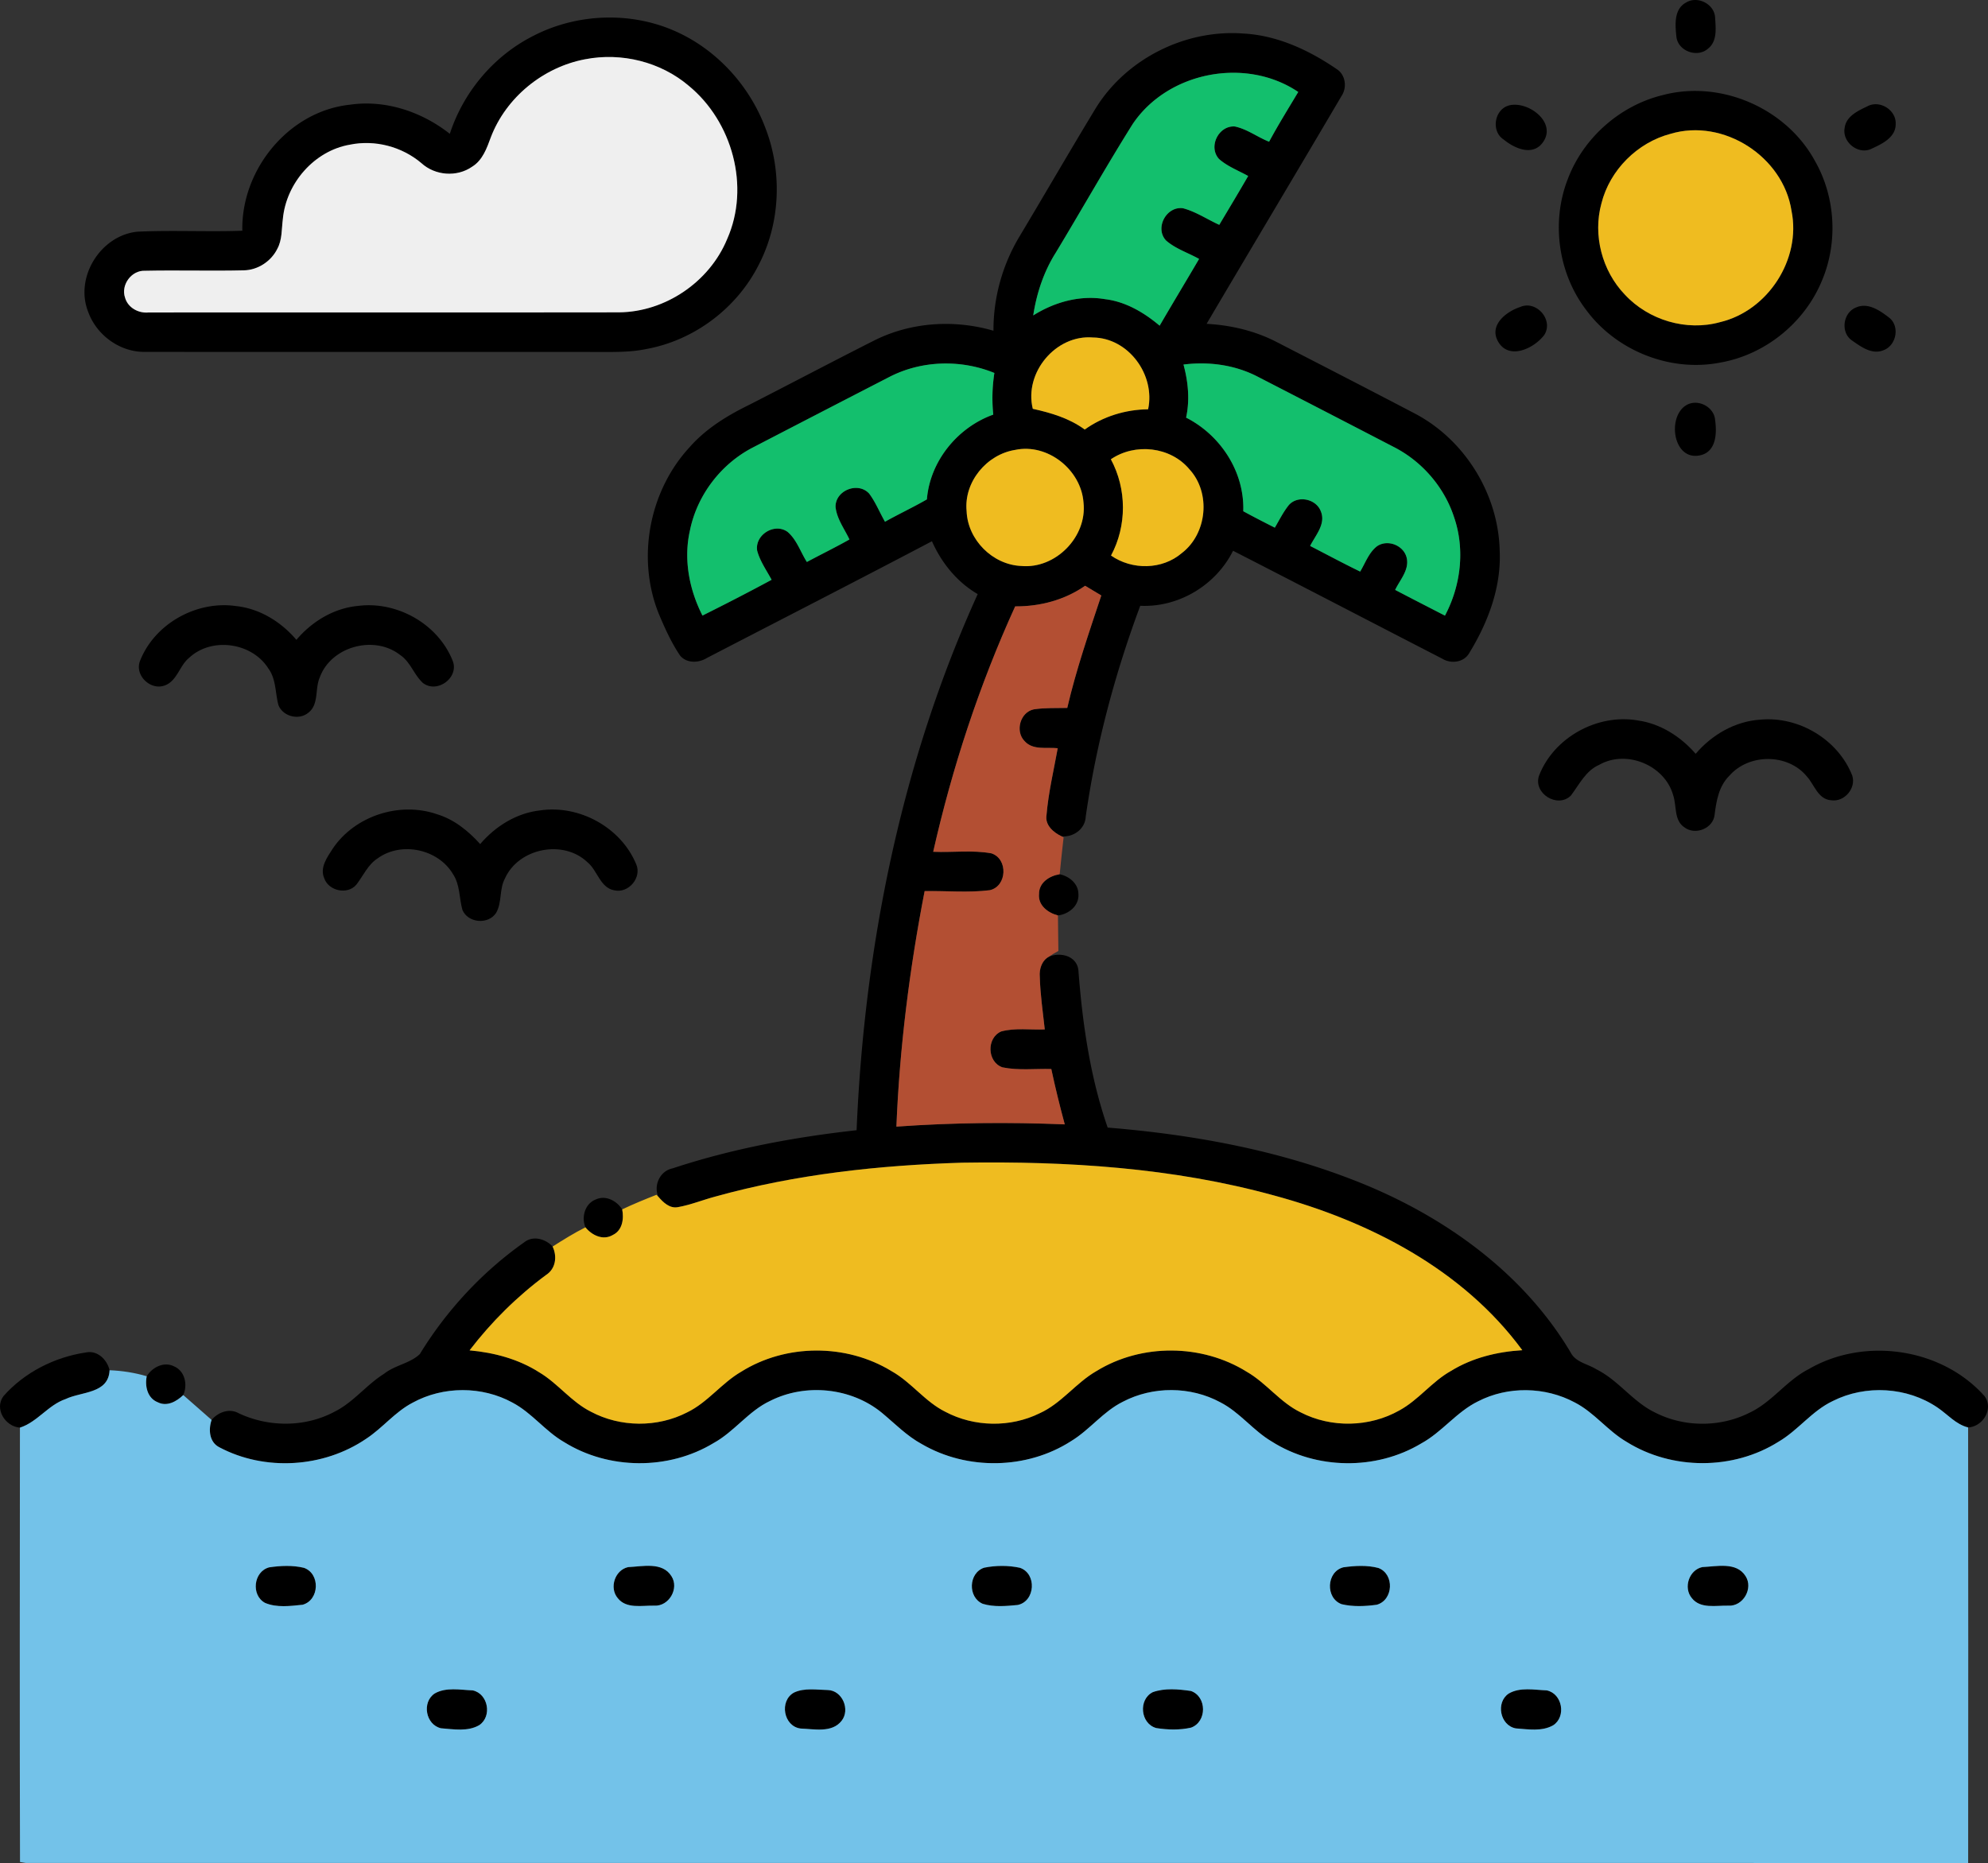<svg xmlns="http://www.w3.org/2000/svg" width="671.232" height="629.071" viewBox="0 0 503.424 471.803"><rect x="0" y="0" width="503.424" height="471.803" fill="#333333" stroke="none"/><path d="M426.967.643c2.89-1.78 7.12.35 7.35 3.74.15 2.66.61 6.02-1.75 7.9-2.66 2.42-7.5.74-8.03-2.82-.33-3.02-.74-7.12 2.43-8.82zM134.727 9.253c10.89-5.75 24.37-6.43 35.72-1.59 10.78 4.58 19.32 13.88 23.4 24.81 4.26 11.06 3.79 23.93-1.67 34.5-5.51 11.01-16.31 19.18-28.43 21.4-4.27.9-8.65.76-12.99.76-38.01-.02-76.03.01-114.05-.02-6.32.1-12.27-4.24-14.38-10.15-3.48-8.77 3.19-19.38 12.49-20.29 8.84-.41 17.7.07 26.55-.24-.34-15.42 11.71-30.29 27.28-31.92 9-1.3 18.21 1.81 25.26 7.38 3.42-10.5 10.98-19.57 20.82-24.64m13.48 5.75c-10.64 1.99-20.07 9.66-23.93 19.81-1.01 2.75-2.08 5.78-4.71 7.4-3.87 2.71-9.4 2.27-12.87-.91-4.94-4.18-11.75-5.96-18.1-4.66-9.04 1.56-16.15 9.8-16.97 18.83-.34 2.53-.14 5.23-1.4 7.54-1.57 3.18-4.94 5.39-8.5 5.45-8.35.2-16.7-.07-25.05.11-3.4-.13-6.12 3.59-5.01 6.81.71 2.56 3.43 4.02 5.98 3.75 39.68-.03 79.37.03 119.05-.03 11.76-.08 22.96-7.7 27.44-18.56 5.87-13.24 1.33-29.75-9.74-38.83-7.13-6.06-17.04-8.49-26.19-6.71zM277.527 27.323c7.73-12.44 22.59-19.89 37.18-18.84 8.69.43 16.8 4.22 23.88 9.08 2.17 1.45 2.55 4.62 1.14 6.73-11.34 19.27-22.82 38.46-34.18 57.72 6.21.33 12.38 1.8 17.91 4.69 11.64 6 23.29 11.98 34.89 18.06 12.63 6.66 21.08 20.38 21.42 34.65.45 9.34-3 18.36-7.84 26.19-1.4 2.17-4.49 2.53-6.61 1.26-17.7-9.12-35.35-18.31-53.07-27.38-4.33 8.69-13.76 14.4-23.5 13.93-6.44 17.29-11.22 35.22-13.82 53.5-.18 3.07-3.13 5.15-6.08 4.89-2.1-.99-4.28-2.85-3.83-5.43.48-5.69 1.82-11.27 2.83-16.88-2.78-.31-6.28.56-8.37-1.79-2.48-2.48-1.14-7.36 2.33-8.06 2.79-.42 5.64-.29 8.46-.36 2.24-9.68 5.5-19.07 8.62-28.48-1.37-.82-2.74-1.64-4.1-2.46-5.19 3.62-11.43 5.26-17.71 5.22-9.08 19.92-15.94 40.81-20.76 62.15 4.91.22 9.9-.48 14.75.4 4.26 1.4 3.97 8.34-.42 9.33-5.47.68-11.01.13-16.5.23-3.82 19.68-6.34 39.62-7.15 59.65 14.19-1.02 28.43-1.15 42.64-.57-1.26-4.65-2.41-9.32-3.41-14.02-4.12-.12-8.32.41-12.39-.43-3.88-1.38-4.06-7.46-.29-9.09 3.57-.95 7.36-.36 11.02-.51-.48-4.44-1.14-8.88-1.26-13.35-.17-1.92.51-4.09 2.3-5.06 2.98-1.26 7.13-.18 7.48 3.48 1.03 13.47 2.97 26.97 7.41 39.79 20.77 1.7 41.55 5.38 61.08 12.84 22.54 8.5 43.62 23.06 56.12 44.04 1.25 2.57 4.36 2.95 6.58 4.35 5.63 2.8 9.29 8.34 14.99 11.01 7.35 3.7 16.42 3.68 23.77-.03 5.71-2.68 9.39-8.2 15-11.05 14.08-8.18 33.62-5.37 44.49 6.83 2.4 3.19-.37 7.75-4.14 7.95-3.09-.77-5.18-3.3-7.72-5.02-7.7-5.26-18.24-5.86-26.55-1.67-5.26 2.48-8.76 7.39-13.73 10.3-11.48 7.24-26.98 7.22-38.48.04-4.78-2.78-8.17-7.43-13.11-9.97-7.49-4.02-16.93-4.19-24.51-.29-5.43 2.65-9.09 7.76-14.37 10.65-11.42 6.86-26.59 6.67-37.84-.46-4.75-2.79-8.12-7.42-13.04-9.94-7.56-4.09-17.11-4.13-24.71-.14-4.98 2.47-8.37 7.1-13.09 9.96-11.2 7.21-26.35 7.44-37.83.74-3.79-2.06-6.81-5.19-10.1-7.92-7.77-6.37-19.29-7.53-28.25-3.02-5.49 2.56-9.07 7.78-14.35 10.69-11.38 6.89-26.52 6.8-37.82-.22-4.81-2.76-8.19-7.43-13.11-10.02-7.71-4.22-17.53-4.21-25.24 0-4.5 2.32-7.65 6.44-11.85 9.18-10.77 7.32-25.59 8.25-37.11 2.15-2.59-1.29-2.84-4.49-1.99-6.94 1.64-1.95 4.44-3.02 6.82-1.71 7.62 3.6 16.87 3.62 24.34-.39 4.77-2.38 8.03-6.79 12.52-9.59 2.72-2.18 6.55-2.61 9.04-4.98 6.79-11.09 15.82-20.82 26.45-28.32 2.22-1.77 5.4-.87 7.18 1.08 1.19 2.5.8 5.62-1.65 7.19-7.33 5.42-13.84 11.87-19.38 19.1 6.18.56 12.34 2.18 17.62 5.55 4.75 2.81 8.12 7.49 13.1 9.98 7.48 3.99 16.87 4.05 24.41.16 5.19-2.52 8.68-7.39 13.64-10.27 11.36-7.12 26.64-7.16 38.08-.16 5.02 2.8 8.46 7.74 13.64 10.3 7.32 3.87 16.44 4.03 23.87.37 5.54-2.5 9.16-7.69 14.38-10.68 11.42-7.03 26.7-6.91 38.07.17 4.98 2.86 8.45 7.77 13.65 10.28 7.75 4 17.46 3.79 25.05-.52 4.85-2.66 8.22-7.3 13.05-9.99 5.42-3.33 11.72-4.85 18.03-5.23-15.07-20.51-38.78-32.66-62.88-39.19-25.64-7.06-52.42-8.71-78.91-8.3-21.06.64-42.21 2.92-62.56 8.58-3.17.84-6.24 2.11-9.48 2.68-2.09.4-3.72-1.21-4.96-2.64-1.25-2.92.43-6.54 3.62-7.18 15.09-4.99 30.81-7.91 46.59-9.66 1.96-46.56 11.33-93.21 30.67-135.77-5.24-3.06-9.14-7.88-11.59-13.39-18.95 9.97-38.01 19.73-57.02 29.58-2.08 1.28-5.1 1.38-6.76-.63-2.24-3.31-3.88-7-5.43-10.67-5.6-14.02-2.41-30.98 7.82-42.07 4.13-4.72 9.56-8.04 15.15-10.77 10.58-5.41 21.1-10.97 31.72-16.33 9.26-4.62 20.2-5.31 30.1-2.42-.04-8.41 2.3-16.77 6.65-23.97 6.47-10.8 12.77-21.71 19.3-32.47m9.28 4.13c-6.72 10.71-12.92 21.73-19.46 32.55-3.04 4.81-4.84 10.28-5.7 15.88 5.37-3.38 11.84-5.2 18.18-4.12 5.22.63 9.88 3.38 13.83 6.72 3.29-5.66 6.68-11.26 9.99-16.91-2.78-1.56-5.95-2.55-8.37-4.67-2.93-3.15.1-8.76 4.31-8.16 3.26.87 6.11 2.81 9.17 4.2 2.45-4.11 4.92-8.22 7.32-12.37-2.47-1.37-5.2-2.4-7.35-4.28-2.85-3.04-.18-8.54 3.96-8.26 3.13.65 5.74 2.7 8.69 3.86 2.31-4.29 4.88-8.42 7.38-12.6-13.28-8.95-33.03-5.15-41.95 8.16m-25.27 72.08c4.64 1.03 9.25 2.39 13.15 5.25 4.68-3.34 10.32-5.06 16.05-5.13 1.88-8.69-4.94-18.08-13.97-18.18-9.42-.79-17.49 8.93-15.23 18.06m-36.57-7.94c-11.42 5.88-22.83 11.78-34.23 17.69-8.13 4.16-14.2 12.09-16.02 21.04-1.66 7.3-.19 14.98 3.17 21.57 5.88-2.93 11.73-5.94 17.51-9.06-1.3-2.42-2.95-4.71-3.66-7.39-.62-3.98 4.37-7.12 7.68-4.76 2.34 1.98 3.29 5.1 4.91 7.64 3.58-1.92 7.23-3.7 10.78-5.7-1.26-2.69-3.21-5.22-3.52-8.25-.07-4.2 5.7-6.46 8.51-3.37 1.64 2.19 2.65 4.76 4.01 7.13 3.5-1.96 7.14-3.66 10.61-5.66.78-9.67 7.75-18.23 16.81-21.47a41.4 41.4 0 0 1 .28-10.55c-8.57-3.5-18.62-3.2-26.84 1.14m74.73-3.27c1.19 4.38 1.63 8.97.66 13.44 8.77 4.46 14.81 13.76 14.48 23.71 2.63 1.44 5.31 2.81 7.99 4.16 1.13-1.92 2.12-3.93 3.51-5.68 2.24-2.62 6.98-1.64 8.15 1.57 1.3 3.21-1.38 6.04-2.72 8.74 4.22 2.17 8.4 4.42 12.67 6.49 1.32-2.18 2.19-4.81 4.26-6.41 2.74-1.89 6.95-.17 7.56 3.12.56 2.97-1.76 5.42-2.96 7.93 4.19 2.2 8.41 4.35 12.61 6.52 4.02-7.57 5.12-16.73 2.32-24.9-2.49-7.67-8.15-14.2-15.33-17.84-11.4-5.91-22.81-11.81-34.22-17.68-5.8-3.07-12.52-3.99-18.98-3.17m-42.64 21.62c-7.22 1.15-13.01 8.14-12.28 15.51.27 7.25 6.59 13.58 13.84 13.88 8.69.8 16.73-7.4 15.76-16.07-.6-8.29-9.07-15.07-17.32-13.32m24.25 2.37c4.05 7.52 4.08 16.85.04 24.38 5.32 3.71 12.94 3.64 17.92-.62 6.43-4.92 7.43-15.27 1.92-21.24-4.8-5.74-13.76-6.7-19.88-2.52zM421.177 24.053c14.66-3.83 31.18 3.39 38.41 16.68 5.24 9.14 5.89 20.73 1.75 30.42-4.39 10.62-14.38 18.7-25.73 20.67-12.7 2.49-26.42-3.03-34.03-13.45-7.01-9.25-8.78-22.11-4.6-32.92 3.92-10.52 13.28-18.79 24.2-21.4m1.85 9.84c-8.4 2.21-15.37 9.17-17.49 17.61-2.22 8.04.16 17.11 5.93 23.11 5.99 6.47 15.62 9.35 24.15 6.96 12.1-2.89 20.55-15.95 18.05-28.18-2.1-13.75-17.25-23.51-30.64-19.5zM382.007 26.733c4.84-1.38 12.54 4.32 8.58 9.48-2.62 3.39-7.14 1.32-9.8-.87-3.22-2.04-2.42-7.51 1.22-8.61zM473.057 26.833c3.09-1.5 7.14 1.08 6.99 4.55.04 3.42-3.44 5.05-6.08 6.27-3.34 1.68-7.54-1.65-6.84-5.27.39-3.04 3.51-4.37 5.93-5.55zM384.927 77.763c4.09-1.85 8.56 3.25 6.14 7.05-2.51 3.37-8.89 6.49-11.67 1.74-2.44-4.15 1.98-7.63 5.53-8.79zM470.047 77.853c3.07-1.34 6.13.89 8.47 2.69 2.63 2.26 1.65 7-1.58 8.16-2.92 1.2-5.75-.94-8.03-2.53-2.9-2.08-2.17-7.06 1.14-8.32zM427.007 102.623c2.9-1.75 7.11.4 7.32 3.81.45 3.22.3 7.8-3.56 8.82-7.05 1.81-8.74-9.63-3.76-12.63zM35.447 167.403c3.7-9.47 14.36-15.37 24.36-13.91 6 .65 11.39 4 15.25 8.55 3.93-4.66 9.51-8.04 15.65-8.6 9.88-1.25 20.27 4.62 23.94 13.94 1.65 4.25-3.98 8.35-7.56 5.57-2.27-2.08-3.16-5.37-5.82-7.12-6.54-5.08-17.44-2.12-20.29 5.72-1.3 2.93-.12 6.99-3.05 9.06-2.42 1.85-6.35.76-7.43-2.08-.82-3.1-.56-6.58-2.56-9.27-4.15-6.56-14.34-8.01-20.04-2.67-2.47 1.99-3.03 5.88-6.21 7.01-3.59 1.31-7.62-2.57-6.24-6.2z"/><path d="M389.737 196.423c3.76-9.7 14.8-15.74 25.01-13.97 5.76.81 10.88 4.11 14.65 8.45 4.1-4.82 9.97-8.24 16.37-8.65 9.72-.92 19.71 5.04 23.28 14.16 1.04 3.21-1.99 6.75-5.31 6.26-3.38-.22-4.26-3.95-6.21-6.07-4.83-5.84-14.69-5.81-19.62-.12-2.65 2.62-3.28 6.37-3.72 9.9-.36 3.41-4.84 5.2-7.56 3.2-2.79-1.77-1.99-5.47-2.93-8.21-2.13-7.59-11.82-11.59-18.69-7.7-3.45 1.49-5.07 4.99-7.21 7.81-3.37 3.33-9.62-.57-8.06-5.06zM84.267 214.903c5.6-8.3 16.92-11.96 26.36-8.71 4.36 1.31 7.97 4.24 10.97 7.57 3.85-4.52 9.22-7.87 15.19-8.53 9.94-1.46 20.46 4.32 24.32 13.63 1.47 3.38-1.92 7.42-5.51 6.62-3.64-.64-4.26-5-6.81-7.1-6.1-5.86-17.44-3.63-20.91 4.07-1.48 2.71-.71 6.1-2.25 8.75-2 3.03-7.13 2.57-8.53-.77-.83-3-.59-6.35-2.37-9.04-3.73-6.37-13.09-8.36-19.07-4.03-2.5 1.59-3.66 4.42-5.42 6.68-2.24 2.65-7.03 1.6-8.14-1.64-1.16-2.71.77-5.32 2.17-7.5zM263.117 226.413c-.04-2.92 2.67-4.61 5.23-5.01 2.4.51 4.72 2.35 4.74 4.99.24 2.97-2.44 5.13-5.18 5.44-2.5-.64-5.07-2.52-4.79-5.42zM150.947 303.733c2.5-1.11 5.24.41 6.61 2.54.47 2.39.07 5.33-2.38 6.49-2.46 1.47-5.3.07-6.93-1.94-1.08-2.63-.11-6.06 2.7-7.09zM.867 353.583c5.3-6.01 12.94-9.89 20.84-11.06 2.93-.66 5.43 1.81 6.04 4.49-.27 5.99-7.12 5.37-11.14 7.3-4.42 1.51-7.13 5.81-11.56 7.24-3.73-.28-6.54-4.75-4.18-7.97zM37.157 348.533c1.39-2.26 4.32-3.78 6.88-2.52 2.8 1.17 3.54 4.69 2.37 7.29-1.69 1.61-4.12 3.01-6.46 1.82-2.62-1.03-3.3-4.08-2.79-6.59zM68.157 396.933c2.89-.43 5.95-.57 8.81.12 4.18 1.47 3.95 8.16-.33 9.35-3.12.32-6.56.79-9.52-.47-3.6-1.94-2.93-7.94 1.04-9zM159.057 396.873c3.62-.16 8.68-1.41 10.98 2.3 2.01 3.11-.64 7.69-4.36 7.46-3.08-.08-7.07.88-9.25-1.91-2.21-2.61-.71-7.13 2.63-7.85zM249.207 397.023c2.95-.6 6.12-.62 9.07.02 4.33 1.48 3.91 8.49-.57 9.42-2.92.28-6 .57-8.83-.29-3.85-1.63-3.65-7.82.33-9.15zM340.177 396.923c2.91-.41 6.01-.59 8.88.17 4.1 1.54 3.82 8.13-.42 9.31-2.93.4-6 .55-8.89-.14-4.16-1.52-3.88-8.23.43-9.34zM431.077 396.863c3.61-.15 8.64-1.39 10.95 2.28 2.03 3.12-.62 7.72-4.35 7.49-3.09-.08-7.08.88-9.26-1.92-2.2-2.62-.69-7.14 2.66-7.85zM110.067 428.883c2.88-1.67 6.48-.91 9.66-.79 3.89.85 4.94 6.56 1.65 8.79-2.88 1.7-6.53 1.05-9.71.8-3.88-.9-4.9-6.6-1.6-8.8zM201.067 428.643c2.64-1.25 5.74-.69 8.57-.64 3.68.11 5.73 4.98 3.47 7.81-2.43 3.1-6.95 2.06-10.36 1.94-4.35-.53-5.47-7.03-1.68-9.11zM291.917 428.543c3.03-1.09 6.51-.76 9.67-.3 4.06 1.43 4.08 7.81.03 9.28-2.87.65-5.91.57-8.81.11-4.02-1.1-4.61-7.23-.89-9.09zM382.057 428.893c2.87-1.68 6.47-.92 9.65-.8 3.93.84 4.97 6.63 1.62 8.83-2.84 1.63-6.38 1.02-9.5.79-3.98-.75-5.11-6.59-1.77-8.82z"/><g><path fill="#efefef" d="M148.207 15.003c9.15-1.78 19.06.65 26.19 6.71 11.07 9.08 15.61 25.59 9.74 38.83-4.48 10.86-15.68 18.48-27.44 18.56-39.68.06-79.37 0-119.05.03-2.55.27-5.27-1.19-5.98-3.75-1.11-3.22 1.61-6.94 5.01-6.81 8.35-.18 16.7.09 25.05-.11 3.56-.06 6.93-2.27 8.5-5.45 1.26-2.31 1.06-5.01 1.4-7.54.82-9.03 7.93-17.27 16.97-18.83 6.35-1.3 13.16.48 18.1 4.66 3.47 3.18 9 3.62 12.87.91 2.63-1.62 3.7-4.65 4.71-7.4 3.86-10.15 13.29-17.82 23.93-19.81z"/></g><g fill="#13bf6d"><path d="M286.807 31.453c8.92-13.31 28.67-17.11 41.95-8.16-2.5 4.18-5.07 8.31-7.38 12.6-2.95-1.16-5.56-3.21-8.69-3.86-4.14-.28-6.81 5.22-3.96 8.26 2.15 1.88 4.88 2.91 7.35 4.28-2.4 4.15-4.87 8.26-7.32 12.37-3.06-1.39-5.91-3.33-9.17-4.2-4.21-.6-7.24 5.01-4.31 8.16 2.42 2.12 5.59 3.11 8.37 4.67-3.31 5.65-6.7 11.25-9.99 16.91-3.95-3.34-8.61-6.09-13.83-6.72-6.34-1.08-12.81.74-18.18 4.12.86-5.6 2.66-11.07 5.7-15.88 6.54-10.82 12.74-21.84 19.46-32.55zM224.967 95.593c8.22-4.34 18.27-4.64 26.84-1.14a41.4 41.4 0 0 0-.28 10.55c-9.06 3.24-16.03 11.8-16.81 21.47-3.47 2-7.11 3.7-10.61 5.66-1.36-2.37-2.37-4.94-4.01-7.13-2.81-3.09-8.58-.83-8.51 3.37.31 3.03 2.26 5.56 3.52 8.25-3.55 2-7.2 3.78-10.78 5.7-1.62-2.54-2.57-5.66-4.91-7.64-3.31-2.36-8.3.78-7.68 4.76.71 2.68 2.36 4.97 3.66 7.39-5.78 3.12-11.63 6.13-17.51 9.06-3.36-6.59-4.83-14.27-3.17-21.57 1.82-8.95 7.89-16.88 16.02-21.04 11.4-5.91 22.81-11.81 34.23-17.69zM299.697 92.323c6.46-.82 13.18.1 18.98 3.17 11.41 5.87 22.82 11.77 34.22 17.68 7.18 3.64 12.84 10.17 15.33 17.84 2.8 8.17 1.7 17.33-2.32 24.9-4.2-2.17-8.42-4.32-12.61-6.52 1.2-2.51 3.52-4.96 2.96-7.93-.61-3.29-4.82-5.01-7.56-3.12-2.07 1.6-2.94 4.23-4.26 6.41-4.27-2.07-8.45-4.32-12.67-6.49 1.34-2.7 4.02-5.53 2.72-8.74-1.17-3.21-5.91-4.19-8.15-1.57-1.39 1.75-2.38 3.76-3.51 5.68-2.68-1.35-5.36-2.72-7.99-4.16.33-9.95-5.71-19.25-14.48-23.71.97-4.47.53-9.06-.66-13.44z"/></g><g fill="#efbc20"><path d="M423.027 33.893c13.39-4.01 28.54 5.75 30.64 19.5 2.5 12.23-5.95 25.29-18.05 28.18-8.53 2.39-18.16-.49-24.15-6.96-5.77-6-8.15-15.07-5.93-23.11 2.12-8.44 9.09-15.4 17.49-17.61zM261.537 103.533c-2.26-9.13 5.81-18.85 15.23-18.06 9.03.1 15.85 9.49 13.97 18.18-5.73.07-11.37 1.79-16.05 5.13-3.9-2.86-8.51-4.22-13.15-5.25zM257.057 113.943c8.25-1.75 16.72 5.03 17.32 13.32.97 8.67-7.07 16.87-15.76 16.07-7.25-.3-13.57-6.63-13.84-13.88-.73-7.37 5.06-14.36 12.28-15.51zM281.307 116.313c6.12-4.18 15.08-3.22 19.88 2.52 5.51 5.97 4.51 16.32-1.92 21.24-4.98 4.26-12.6 4.33-17.92.62 4.04-7.53 4.01-16.86-.04-24.38zM181.147 303.033c20.35-5.66 41.5-7.94 62.56-8.58 26.49-.41 53.27 1.24 78.91 8.3 24.1 6.53 47.81 18.68 62.88 39.19-6.31.38-12.61 1.9-18.03 5.23-4.83 2.69-8.2 7.33-13.05 9.99-7.59 4.31-17.3 4.52-25.05.52-5.2-2.51-8.67-7.42-13.65-10.28-11.37-7.08-26.65-7.2-38.07-.17-5.22 2.99-8.84 8.18-14.38 10.68-7.43 3.66-16.55 3.5-23.87-.37-5.18-2.56-8.62-7.5-13.64-10.3-11.44-7-26.72-6.96-38.08.16-4.96 2.88-8.45 7.75-13.64 10.27-7.54 3.89-16.93 3.83-24.41-.16-4.98-2.49-8.35-7.17-13.1-9.98-5.28-3.37-11.44-4.99-17.62-5.55 5.54-7.23 12.05-13.68 19.38-19.1 2.45-1.57 2.84-4.69 1.65-7.19 2.71-1.73 5.44-3.42 8.31-4.87 1.63 2.01 4.47 3.41 6.93 1.94 2.45-1.16 2.85-4.1 2.38-6.49 2.84-1.35 5.76-2.54 8.69-3.69l.46.49c1.24 1.43 2.87 3.04 4.96 2.64 3.24-.57 6.31-1.84 9.48-2.68z"/></g><g><path fill="#b34f33" d="M257.077 153.563c6.28.04 12.52-1.6 17.71-5.22 1.36.82 2.73 1.64 4.1 2.46-3.12 9.41-6.38 18.8-8.62 28.48-2.82.07-5.67-.06-8.46.36-3.47.7-4.81 5.58-2.33 8.06 2.09 2.35 5.59 1.48 8.37 1.79-1.01 5.61-2.35 11.19-2.83 16.88-.45 2.58 1.73 4.44 3.83 5.43l.49.28c-.37 3.1-.67 6.21-.99 9.32-2.56.4-5.27 2.09-5.23 5.01-.28 2.9 2.29 4.78 4.79 5.42.06 3 .04 6 .11 9-.83.44-1.64.93-2.41 1.46-1.79.97-2.47 3.14-2.3 5.06.12 4.47.78 8.91 1.26 13.35-3.66.15-7.45-.44-11.02.51-3.77 1.63-3.59 7.71.29 9.09 4.07.84 8.27.31 12.39.43 1 4.7 2.15 9.37 3.41 14.02-14.21-.58-28.45-.45-42.64.57.81-20.03 3.33-39.97 7.15-59.65 5.49-.1 11.03.45 16.5-.23 4.39-.99 4.68-7.93.42-9.33-4.85-.88-9.84-.18-14.75-.4 4.82-21.34 11.68-42.23 20.76-62.15z"/></g><g><path fill="#73c2e9" d="M27.747 347.013c3.19.13 6.35.62 9.41 1.52-.51 2.51.17 5.56 2.79 6.59 2.34 1.19 4.77-.21 6.46-1.82 2.41 2.07 4.77 4.21 7.18 6.3-.85 2.45-.6 5.65 1.99 6.94 11.52 6.1 26.34 5.17 37.11-2.15 4.2-2.74 7.35-6.86 11.85-9.18 7.71-4.21 17.53-4.22 25.24 0 4.92 2.59 8.3 7.26 13.11 10.02 11.3 7.02 26.44 7.11 37.82.22 5.28-2.91 8.86-8.13 14.35-10.69 8.96-4.51 20.48-3.35 28.25 3.02 3.29 2.73 6.31 5.86 10.1 7.92 11.48 6.7 26.63 6.47 37.83-.74 4.72-2.86 8.11-7.49 13.09-9.96 7.6-3.99 17.15-3.95 24.71.14 4.92 2.52 8.29 7.15 13.04 9.94 11.25 7.13 26.42 7.32 37.84.46 5.28-2.89 8.94-8 14.37-10.65 7.58-3.9 17.02-3.73 24.51.29 4.94 2.54 8.33 7.19 13.11 9.97 11.5 7.18 27 7.2 38.48-.04 4.97-2.91 8.47-7.82 13.73-10.3 8.31-4.19 18.85-3.59 26.55 1.67 2.54 1.72 4.63 4.25 7.72 5.02.05 36.77.04 73.54.01 110.3-163.95-.03-327.91 0-491.86-.01-.36-.06-1.1-.18-1.47-.24-.1-36.67-.05-73.33-.02-110 4.43-1.43 7.14-5.73 11.56-7.24 4.02-1.93 10.87-1.31 11.14-7.3m40.41 49.92c-3.97 1.06-4.64 7.06-1.04 9 2.96 1.26 6.4.79 9.52.47 4.28-1.19 4.51-7.88.33-9.35-2.86-.69-5.92-.55-8.81-.12m90.9-.06c-3.34.72-4.84 5.24-2.63 7.85 2.18 2.79 6.17 1.83 9.25 1.91 3.72.23 6.37-4.35 4.36-7.46-2.3-3.71-7.36-2.46-10.98-2.3m90.15.15c-3.98 1.33-4.18 7.52-.33 9.15 2.83.86 5.91.57 8.83.29 4.48-.93 4.9-7.94.57-9.42-2.95-.64-6.12-.62-9.07-.02m90.97-.1c-4.31 1.11-4.59 7.82-.43 9.34 2.89.69 5.96.54 8.89.14 4.24-1.18 4.52-7.77.42-9.31-2.87-.76-5.97-.58-8.88-.17m90.9-.06c-3.35.71-4.86 5.23-2.66 7.85 2.18 2.8 6.17 1.84 9.26 1.92 3.73.23 6.38-4.37 4.35-7.49-2.31-3.67-7.34-2.43-10.95-2.28m-321.01 32.02c-3.3 2.2-2.28 7.9 1.6 8.8 3.18.25 6.83.9 9.71-.8 3.29-2.23 2.24-7.94-1.65-8.79-3.18-.12-6.78-.88-9.66.79m91-.24c-3.79 2.08-2.67 8.58 1.68 9.11 3.41.12 7.93 1.16 10.36-1.94 2.26-2.83.21-7.7-3.47-7.81-2.83-.05-5.93-.61-8.57.64m90.85-.1c-3.72 1.86-3.13 7.99.89 9.09 2.9.46 5.94.54 8.81-.11 4.05-1.47 4.03-7.85-.03-9.28-3.16-.46-6.64-.79-9.67.3m90.14.35c-3.34 2.23-2.21 8.07 1.77 8.82 3.12.23 6.66.84 9.5-.79 3.35-2.2 2.31-7.99-1.62-8.83-3.18-.12-6.78-.88-9.65.8z"/></g></svg>